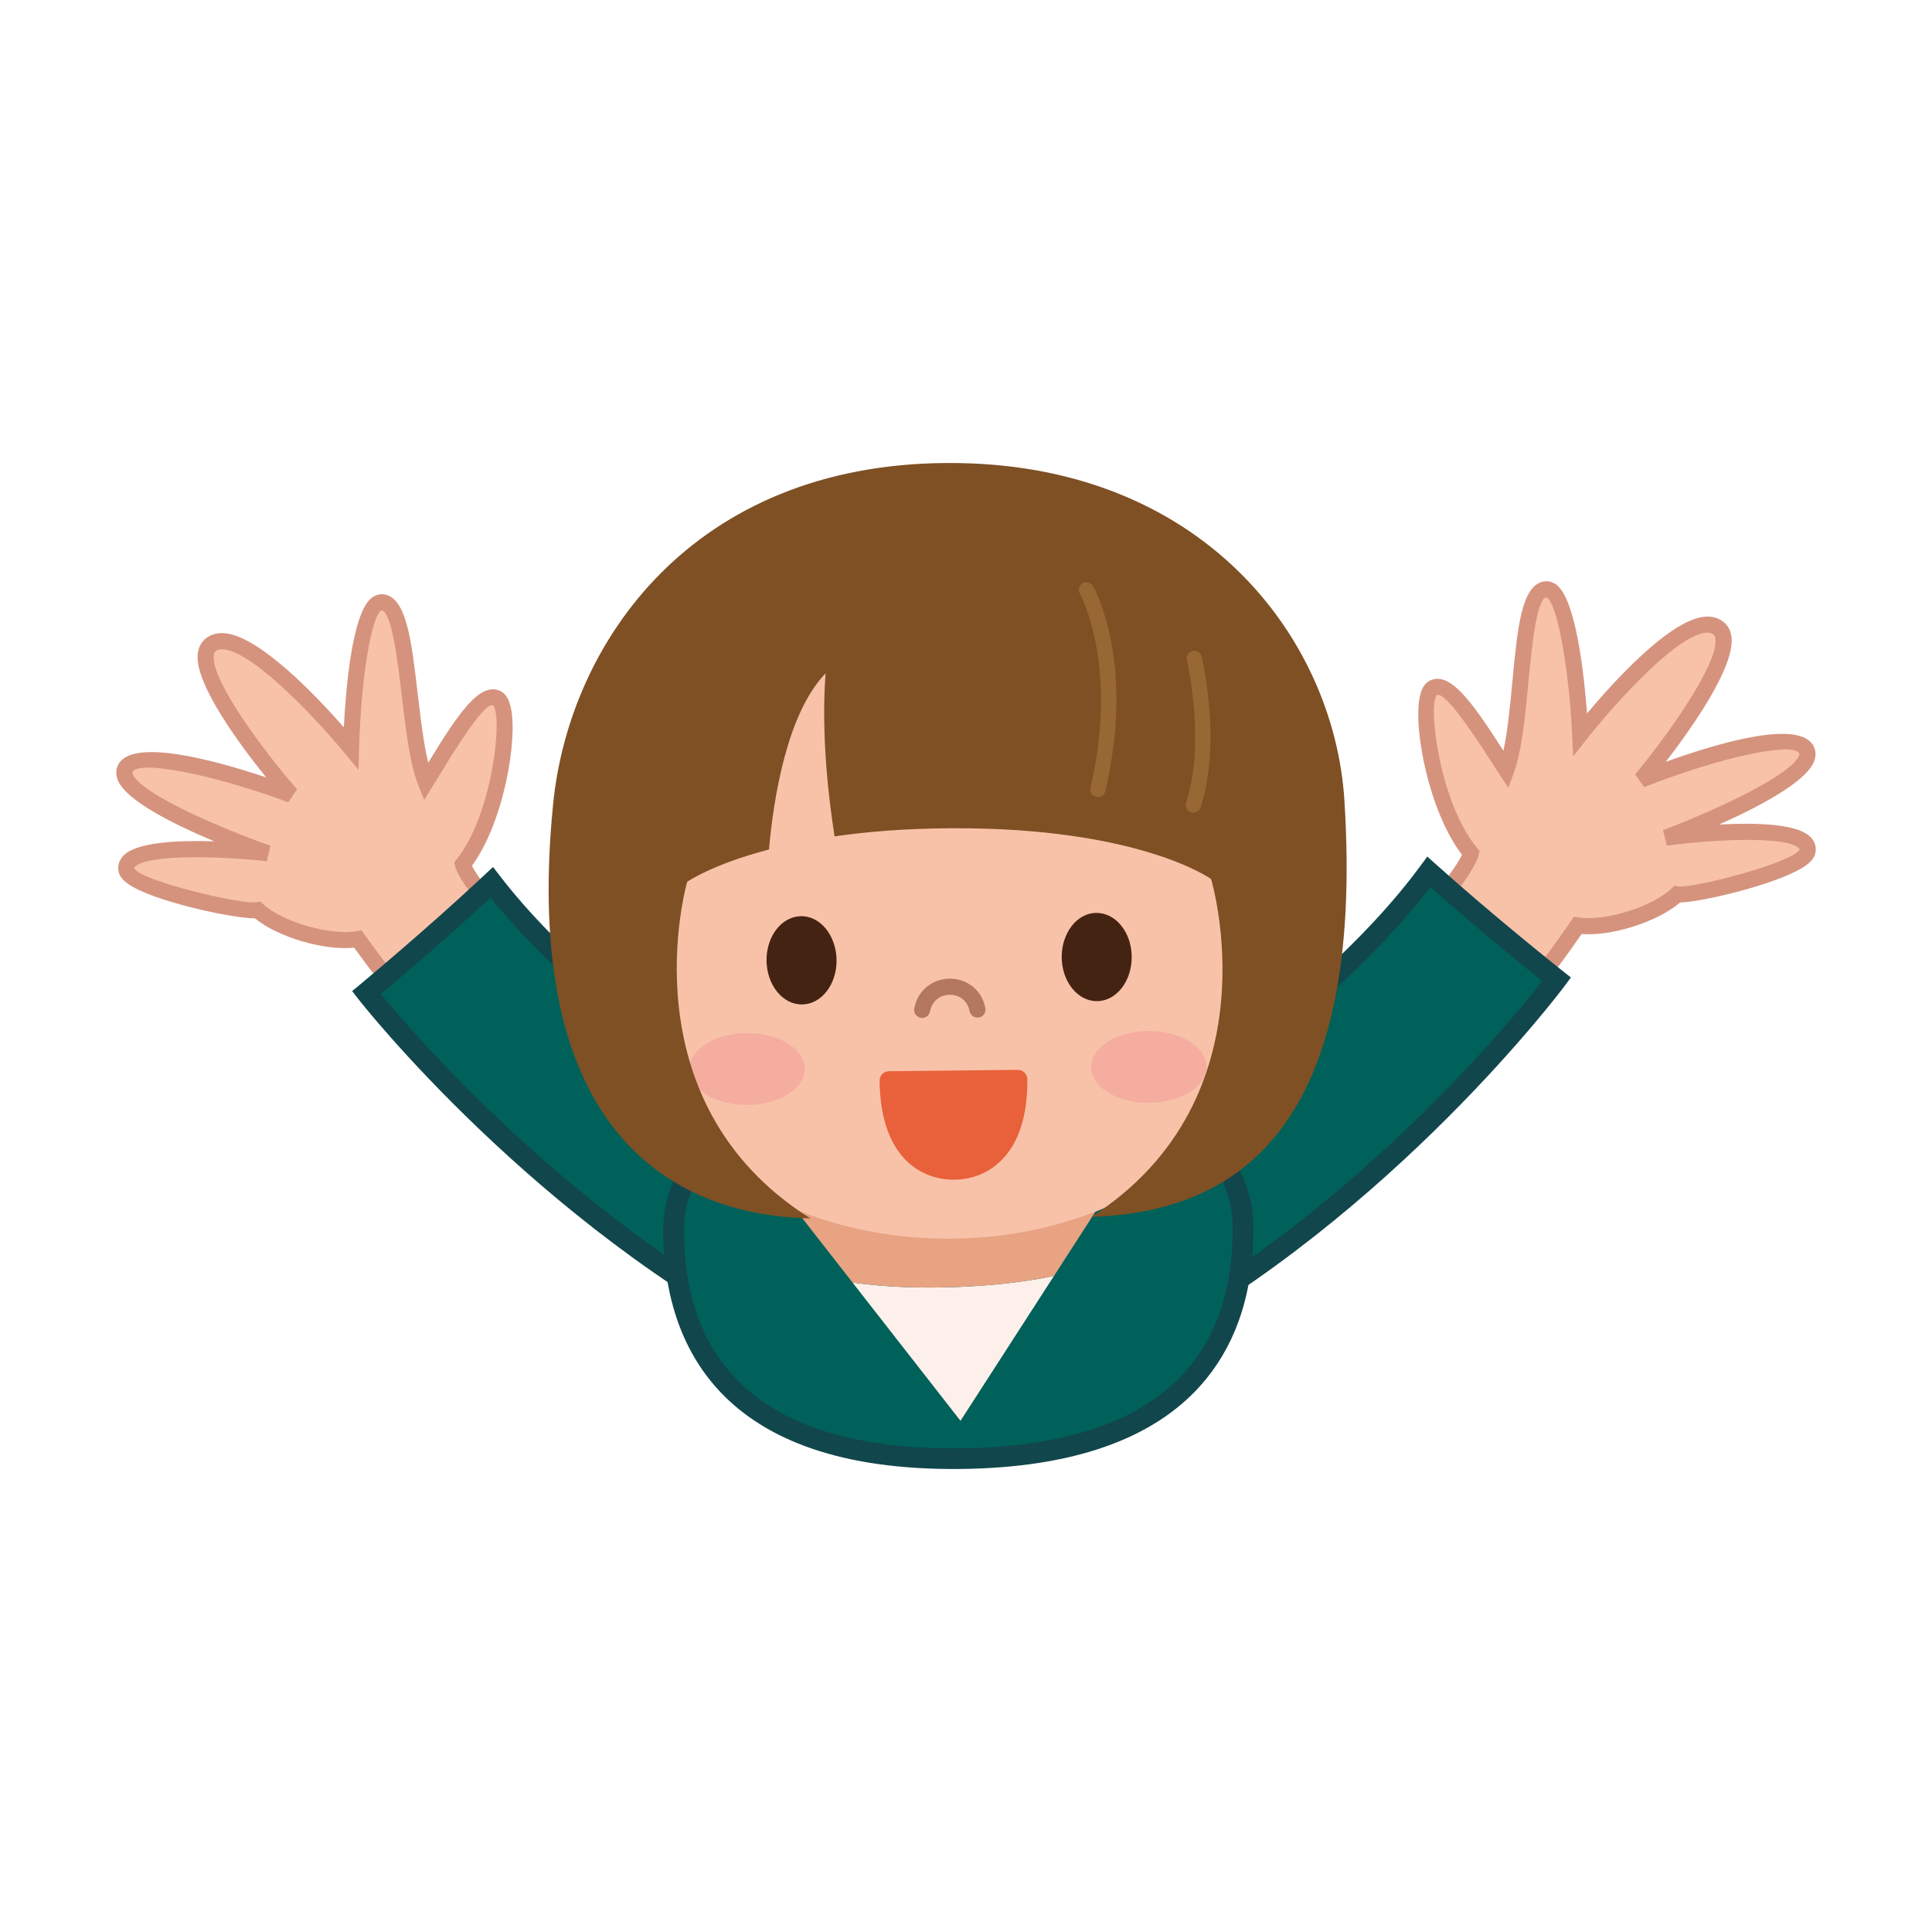 <?xml version="1.0" encoding="UTF-8"?> <svg xmlns="http://www.w3.org/2000/svg" xmlns:xlink="http://www.w3.org/1999/xlink" version="1.1" id="Слой_1" x="0px" y="0px" viewBox="0 0 1080 1080" style="enable-background:new 0 0 1080 1080;" xml:space="preserve"> <style type="text/css"> .st0{fill:#EBAC8E;} .st1{fill:#FFFFFF;} .st2{fill:#F5C3A9;} .st3{fill:#452312;} .st4{fill:#E0603B;} .st5{fill:#B3785E;} .st6{fill:#673A1B;} .st7{fill:#B1785E;} .st8{fill:#F3AFA0;} .st9{fill:#939DB0;} .st10{fill-rule:evenodd;clip-rule:evenodd;fill:#58A292;} .st11{fill:#00615A;} .st12{fill:#F6C4AA;} .st13{fill:#D5937E;} .st14{fill:#11464C;} .st15{fill:#3C4E30;} .st16{fill:none;stroke:#939DB0;stroke-width:37.8;stroke-linecap:round;stroke-linejoin:round;} .st17{fill:#6A3B10;} .st18{fill:#B97B5F;} .st19{opacity:0.5;fill:#F3AFA0;} .st20{fill:#E0613B;} .st21{fill:#FCC51D;} .st22{fill:#529F62;} .st23{fill:#B77F5B;} .st24{fill:#49592E;} .st25{fill:#F1E527;} .st26{fill:#DA261E;} .st27{fill:#D09674;} .st28{fill:#C5613B;} .st29{fill:#9F6245;} .st30{fill:#E39673;} .st31{fill:#F0E52B;} .st32{fill:#B78CB4;} .st33{fill:#855C82;} .st34{fill:#E8A484;} .st35{fill:#F8C1A9;} .st36{fill:#956830;} .st37{fill:#F5ADA0;} .st38{fill:#80501C;} .st39{fill:#D49580;} .st40{fill:#9FA1A2;} .st41{fill:#F6B79F;} .st42{fill:#4C403C;} .st43{fill:#2F170D;} .st44{fill:#B47260;} .st45{fill:#F3A197;} .st46{fill:#403832;} .st47{fill:#EC6E54;} .st48{fill:#63564B;} .st49{fill:#F6B49F;} .st50{fill:#8F492B;} .st51{fill:#6C737F;} .st52{fill:#5E200C;} .st53{fill:#EF7E1B;} .st54{fill:#DB6D19;} .st55{fill:#462312;} .st56{fill:#F8C2A9;} .st57{fill:#663016;} .st58{fill:#F3A396;} .st59{fill:#E8613A;} .st60{fill:#F4C4AA;} .st61{fill:#D3927E;} .st62{fill:#B1B1B1;} .st63{fill:#57A292;} .st64{fill:#C17A5E;} .st65{fill:#F3AE9F;} .st66{fill:#E86039;} .st67{fill:#B5837F;} .st68{fill:#86342A;} .st69{fill:#CE9408;} .st70{fill:#2A4975;} .st71{fill:#E7AD1E;} .st72{fill:#FDF0EB;} .st73{fill:#E8A383;} .st74{fill:#7E5024;} .st75{fill:#986834;} </style> <g> <g> <path class="st56" d="M363.41,676.76c0,0-84.22-41.2-163.38-151.81c-16.09,2.87-44.39-5.55-55.93-16.17 c-8.37,1.62-72-11.96-73.47-22.69c-2.48-18.22,79.05-9.1,79.05-9.1S62.1,446.35,70,429.68c7.89-16.66,92.68,14.55,92.68,14.55 s-61.06-69.98-45.09-83.59c18.43-15.71,78.65,57.6,78.65,57.6s2.24-83.83,17.8-81.52c15.59,2.32,12.9,72.4,23.96,100.48 c11.8-18.87,29.69-51.39,39.69-46.88c9.99,4.5,2.39,66.25-18.92,92.87c3.82,16.72,100.19,120.8,145.19,138.88 C392.73,639.83,363.41,676.76,363.41,676.76z"></path> <path class="st13" d="M68.92,491.88c-1.59-1.63-2.5-3.34-2.74-5.17c-0.43-3.17,0.56-6.09,2.87-8.47 c7.37-7.55,30.68-8.59,50.74-7.93c-22.17-9.29-49.11-22.58-53.87-34.07c-1.55-3.7-0.84-6.67,0.02-8.49 c7.29-15.4,52.62-3.29,82.82,6.8c-14.91-18.49-39.51-51.77-38.28-68.5c0.34-4.65,2.47-7.38,4.19-8.85 c2.96-2.52,6.66-3.59,11.03-3.21c19.66,1.75,51.69,35.68,66.5,52.56c1.12-21.85,4.63-63.19,15.23-72.09 c2.74-2.31,5.47-2.47,7.27-2.2c12.52,1.84,15.29,25.53,18.8,55.48c1.61,13.7,3.25,27.76,5.88,38.61 c16.84-27.61,28.78-45.27,40.16-40.13c2.86,1.27,4.76,4.14,5.88,8.72c4.32,17.93-3.87,64.89-21.59,89.05 c9.1,19.08,98.52,116.5,141.81,133.91l5.02,2.01l-2.89,4.57c-11.24,17.75-39.64,53.56-40.83,55.07l-2.26,2.84l-3.25-1.59 c-0.85-0.41-85.02-42.43-163.47-151.03c-16.88,1.7-42.67-5.88-55.43-16.4c-13.13-0.01-57.67-9.75-71.07-19.35 C70.47,493.32,69.63,492.61,68.92,491.88z M151.17,472.75l-1.98,8.71c-26.47-2.95-66.84-3.96-73.69,3.07 c-0.47,0.48-0.44,0.7-0.4,0.96c3.89,7.11,60.5,20.3,68.15,18.88l2.22-0.42l1.69,1.52c10.77,9.9,37.54,17.64,52.1,15.05l2.8-0.5 l1.65,2.31c69,96.44,142.48,139.96,158.5,148.71c6.46-8.22,24.91-31.9,35.12-47.02C349.63,600.6,258.54,502.46,254.39,484.2 l-0.49-2.12l1.36-1.69c20.23-25.26,25.91-80.37,20.33-86.11c-0.01-0.01-0.01-0.01-0.02-0.02c-4.79-2.11-22.84,27.5-28.77,37.23 c-1.75,2.86-3.42,5.6-4.98,8.1l-4.73,7.57l-3.27-8.3c-4.81-12.22-7.07-31.45-9.25-50.05c-2.05-17.5-5.45-46.74-11.19-47.63 c-5.62,2.09-11.6,38.17-12.65,77.19l-0.32,12.04l-7.65-9.31c-12.85-15.64-50.08-56.55-67.86-58.13c-2.53-0.22-3.72,0.52-4.39,1.09 c-0.4,0.34-0.94,0.98-1.06,2.66c-1.05,14.18,28.04,53.25,46.62,74.55l-4.94,7.18c-43.11-15.87-83.8-23.73-87.07-16.84 c-0.06,0.12-0.18,0.38,0.15,1.17C78.86,443.84,123.88,463.19,151.17,472.75z"></path> </g> <g> <path class="st56" d="M722.02,672.76c0,0,83.28-43.07,159.94-155.42c16.15,2.51,44.26-6.54,55.55-17.41 c8.41,1.44,71.72-13.56,72.94-24.32c2.08-18.27-79.24-7.34-79.24-7.34s86.88-32.59,78.61-49.08 c-8.25-16.48-92.33,16.61-92.33,16.61s59.48-71.32,43.21-84.58c-18.78-15.29-77.34,59.35-77.34,59.35s-4.11-83.76-19.62-81.1 c-15.54,2.67-11.28,72.67-21.71,100.99c-12.22-18.6-30.84-50.71-40.73-45.98c-9.89,4.72-0.91,66.29,20.99,92.43 c-3.44,16.8-97.46,123.01-142.05,142.09C691.87,636.48,722.02,672.76,722.02,672.76z"></path> <path class="st13" d="M720.88,678.41l-2.31-2.78c-1.24-1.49-30.43-36.65-42.06-54.14l-2.99-4.5l4.97-2.13 c42.9-18.35,130.1-117.76,138.77-137.04c-18.25-23.75-27.48-70.52-23.56-88.54c1-4.61,2.85-7.5,5.67-8.85 c11.26-5.39,23.57,12,41.05,39.23c2.38-10.9,3.71-25,5.02-38.74c2.84-30.02,5.08-53.74,17.56-55.88c1.79-0.31,4.52-0.2,7.32,2.05 c10.71,8.73,15.23,49.91,16.83,71.73c14.43-17.21,45.69-51.85,65.31-54.03c4.37-0.49,8.09,0.51,11.1,2.95 c1.76,1.44,3.95,4.11,4.39,8.75c1.61,16.71-22.25,50.53-36.73,69.35c29.96-10.78,75.03-23.94,82.63-8.66 c0.91,1.8,1.68,4.74,0.21,8.49c-4.54,11.58-31.14,25.48-53.09,35.26c20.04-1.12,43.36-0.6,50.9,6.79c2.49,2.24,3.43,5.22,3.07,8.4 c-0.3,2.64-1.97,5.07-5.1,7.42c-13.17,9.9-57.5,20.65-70.63,20.94c-12.52,10.81-38.13,18.96-55.05,17.63 c-76.01,110.35-159.22,154.21-160.05,154.64L720.88,678.41z M686.95,620.79c10.53,14.88,29.51,38.14,36.16,46.21 c15.82-9.12,88.4-54.38,155.14-152.21l1.6-2.35l2.8,0.44c14.61,2.27,41.2-6.06,51.74-16.2l1.64-1.58l2.24,0.38 c7.68,1.26,64.04-13.1,67.79-20.72c-0.04,0.04-0.02-0.14-0.44-0.57c-0.02-0.02-0.04-0.04-0.06-0.06 c-7.02-6.87-47.35-4.96-73.75-1.41l-2.18-8.67c27.07-10.16,71.64-30.45,76.04-41.68c0.31-0.79,0.18-1.06,0.12-1.17 c-3.39-6.62-43.9,1.95-86.66,18.79l-5.1-7.07c18.1-21.71,46.3-61.42,44.93-75.57c-0.16-1.68-0.68-2.32-1.12-2.64 c-0.68-0.56-1.89-1.28-4.42-0.99c-17.76,1.98-54.06,43.72-66.54,59.63l-7.44,9.48l-0.59-12.04c-1.92-38.98-8.71-74.86-14.51-76.9 c-5.54,0.99-8.32,30.34-9.98,47.88c-1.76,18.65-3.58,37.92-8.13,50.25l-3.08,8.37l-4.9-7.45c-1.62-2.47-3.36-5.18-5.17-8 c-6.15-9.59-24.87-38.76-29.86-36.39c-5.21,5.58,1.69,60.66,22.5,85.48l1.39,1.67l-0.43,2.12 C822.95,496.15,734.09,596.31,686.95,620.79z"></path> </g> <g> <path class="st11" d="M470.09,648.66c0,0-128.84-69.31-195.18-155.44c-32.79,30.81-70.06,61.68-70.06,61.68 s96.32,124.3,237.72,196.16C465.96,680.05,470.09,648.66,470.09,648.66z"></path> <path class="st14" d="M445.95,759.26l-6-3.05c-140.93-71.62-238.7-196.52-239.67-197.77l-3.43-4.42l4.31-3.57 c0.37-0.31,37.52-31.12,69.79-61.44l4.65-4.37l3.89,5.05c64.83,84.17,192.06,153.19,193.34,153.87l3.51,1.89l-0.52,3.95 c-0.17,1.3-4.46,32.75-27.76,103.46L445.95,759.26z M212.91,555.69c18.17,22.15,105.6,123.93,226.28,187.12 c16.77-51.78,22.77-81.12,24.54-91.05c-21.37-11.88-127.86-73.28-189.47-150.02C249.5,524.72,223.11,547.12,212.91,555.69z"></path> </g> <g> <path class="st11" d="M607.09,647.13c0,0,127.26-72.17,191.66-159.76c33.47,30.07,71.42,60.1,71.42,60.1 s-93.52,126.42-233.28,201.42C611.92,678.42,607.09,647.13,607.09,647.13z"></path> <path class="st14" d="M878.14,546.41l-3.32,4.5c-0.94,1.27-95.9,128.33-235.2,203.08l-5.93,3.19l-2.25-6.35 c-24.87-70.17-29.86-101.51-30.06-102.81l-0.61-3.94l3.47-1.97c1.26-0.71,126.95-72.6,189.85-158.16l3.78-5.13l4.74,4.26 c32.95,29.6,70.77,59.57,71.15,59.87L878.14,546.41z M640.09,740.57c119.24-65.87,204.37-169.58,222.04-192.13 c-10.4-8.34-37.28-30.15-62.54-52.58c-59.88,78.1-164.98,141.87-186.07,154.22C615.51,659.97,622.16,689.17,640.09,740.57z"></path> </g> <g> <path class="st11" d="M694.84,685.33c0.63,56.01-23.08,128.55-157.73,130.05c-134.65,1.5-159.97-70.49-160.6-126.5 c-0.63-56.01,70.13-102.21,158.03-103.19C622.44,584.71,694.21,629.32,694.84,685.33z"></path> <path class="st14" d="M692.34,738.69c-4.93,13.58-12.05,25.59-21.34,35.96c-27.02,30.17-72.05,45.82-133.84,46.51 c-136.33,1.52-165.76-71.06-166.45-132.21c-0.64-59.13,72.8-108.02,163.75-109.03c90.95-1.01,165.48,46.24,166.15,105.35 C700.84,705.09,698.06,722.94,692.34,738.69z M386.07,666.94c-2.56,7.04-3.87,14.37-3.79,21.88 c0.91,81.28,52.98,121.92,154.76,120.78c58.41-0.65,100.59-15.01,125.36-42.66c18.07-20.18,27.04-47.62,26.66-81.54 c-0.59-52.73-69.88-94.86-154.46-93.92C462.06,592.29,401.48,624.52,386.07,666.94z"></path> </g> <g> <path class="st72" d="M476.57,716.95l60.35,77.29l52.26-80.99c-16.19,3.36-34.61,5.53-55.59,6.26 C512.14,720.25,493.23,719.29,476.57,716.95z"></path> <path class="st73" d="M584.75,575.17l-114.44,3.97l-25.39,97.27l31.65,40.54c16.66,2.34,35.57,3.3,57.03,2.56 c20.98-0.73,39.4-2.9,55.59-6.26l27.61-42.79L584.75,575.17z"></path> </g> <g> <path class="st56" d="M742.64,488.18c0.86,116.79-93.57,203.41-210.89,204.23c-117.41,0.91-213.14-84.31-214.08-201.15 c-0.74-116.79,60.06-211.99,210.68-213C679.13,277.18,741.67,371.35,742.64,488.18z"></path> <path class="st3" d="M632.63,534.89c0.09,13.63-8.63,24.79-19.45,24.75c-10.76,0.07-19.59-10.87-19.68-24.57 c-0.05-13.63,8.62-24.76,19.39-24.76C623.76,510.29,632.56,521.23,632.63,534.89z"></path> <path class="st3" d="M428.51,537.17c0.21,13.63,9.18,24.59,20,24.31c10.76-0.17,19.34-11.3,19.13-25 c-0.26-13.63-9.17-24.56-19.94-24.33C436.83,512.38,428.28,523.52,428.51,537.17z"></path> <path class="st5" d="M550.63,565.9c-0.52,1.43-1.74,2.55-3.34,2.87c-2.43,0.49-4.8-1.09-5.28-3.52c-1.36-6.81-6.8-9.21-11.04-9.2 c-4.28,0.01-9.74,2.5-11.08,9.34c-0.49,2.48-2.83,4.03-5.26,3.56c-2.43-0.47-4.03-2.83-3.55-5.26 c2.22-11.47,11.58-16.59,19.87-16.61c8.25-0.03,17.6,5.04,19.87,16.41C550.98,564.33,550.9,565.16,550.63,565.9z"></path> <g> <path class="st37" d="M449.94,597.42c0.06,11.1-14.34,20.16-32.19,20.26c-17.82,0.09-32.33-8.82-32.39-19.92 c-0.06-11.09,14.35-20.17,32.18-20.26C435.39,577.41,449.89,586.33,449.94,597.42z"></path> <path class="st37" d="M674.46,596.25c0.06,11.1-14.34,20.16-32.19,20.26c-17.82,0.09-32.33-8.82-32.39-19.92 c-0.06-11.09,14.35-20.17,32.18-20.26C659.91,576.23,674.4,585.16,674.46,596.25z"></path> </g> <g> <path class="st74" d="M529.35,258.82c-142.3,0.72-211.17,100.31-220.16,190.71c-17.84,179.39,63.09,229.73,143.88,231.6 c-104.53-65.75-68.92-188.21-68.92-188.21s13.92-9.73,45.71-18.05c2.44-27.47,9.75-75.75,31.64-98.47 c-2.58,34.7,1.79,70.62,5.03,91.15c18.28-2.69,39.87-4.42,65.06-4.56C637.04,462.44,677,491.38,677,491.38 s36.96,122.12-66.95,188.89c80.79-2.66,153.22-48.53,141.47-233C745.73,356.53,671.66,258.02,529.35,258.82z"></path> </g> <g> <path class="st59" d="M569,603.37c0.42,39.72-19.51,50.65-35.46,50.82c-15.97,0.17-36.11-10.34-36.53-50.07L569,603.37z"></path> <path class="st59" d="M570.03,631.98c-7.12,19.61-22.1,27.33-36.45,27.48c-10.87,0.11-20.82-4.06-28.01-11.75 c-8.99-9.61-13.65-24.26-13.85-43.55c-0.03-2.91,2.31-5.31,5.23-5.34l71.99-0.76c1.4-0.01,2.75,0.53,3.75,1.51 s1.57,2.32,1.59,3.72C574.4,614.85,572.82,624.32,570.03,631.98z M502.47,609.35c0.84,13.9,4.47,24.37,10.82,31.16 c6.59,7.05,14.62,8.46,20.18,8.4c8.82-0.09,28.76-4.32,30.16-40.2L502.47,609.35z"></path> </g> <path class="st75" d="M617.7,442.79c-0.72,1.99-2.84,3.17-4.95,2.67c-2.28-0.54-3.69-2.81-3.16-5.09 c16.07-68.49-5.73-108.14-5.95-108.53c-1.15-2.04-0.44-4.62,1.59-5.77c2.03-1.16,4.61-0.45,5.77,1.58 c0.98,1.71,23.73,42.68,6.84,114.66C617.8,442.47,617.75,442.63,617.7,442.79z"></path> <path class="st75" d="M671.05,451.52c-0.78,2.14-3.12,3.29-5.29,2.58c-2.23-0.73-3.44-3.12-2.71-5.35 c11.06-33.9,0.56-79.31,0.45-79.77c-0.54-2.28,0.87-4.56,3.15-5.1c2.28-0.54,4.56,0.87,5.1,3.14c0.46,1.95,11.17,48.15-0.64,84.35 C671.09,451.43,671.07,451.48,671.05,451.52z"></path> </g> </g> </svg> 